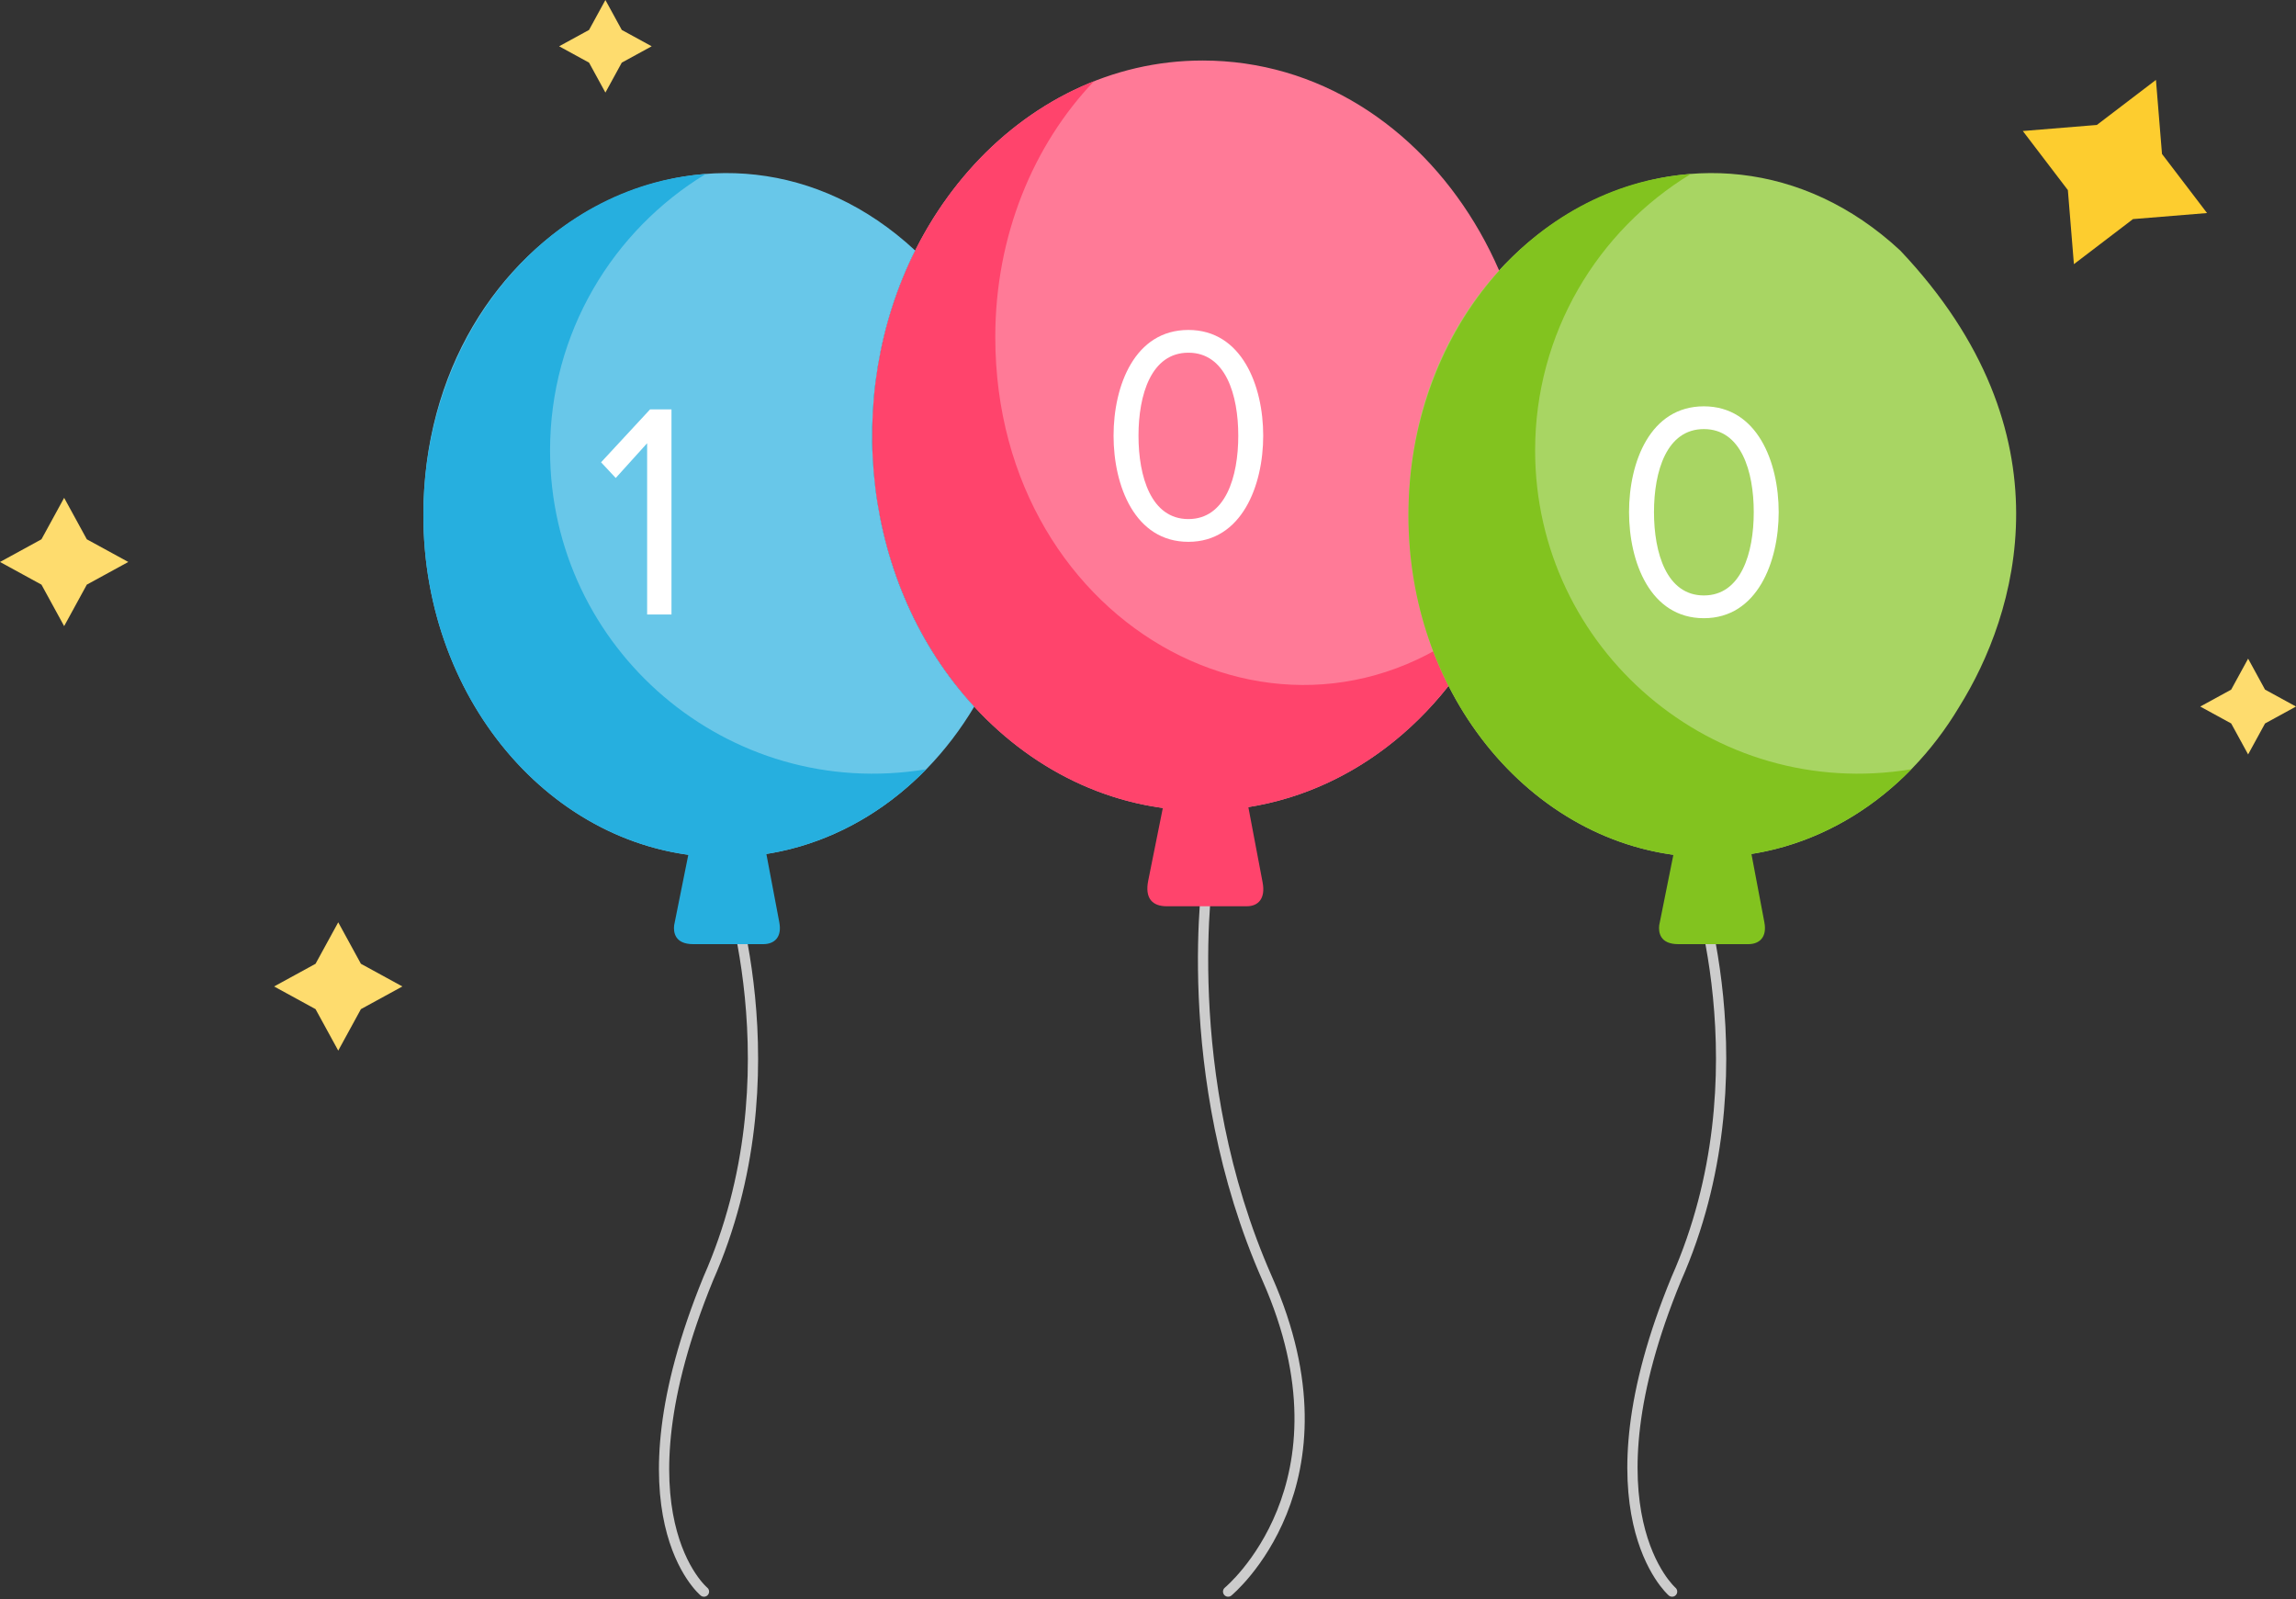 <?xml version="1.0" encoding="UTF-8"?> <svg xmlns="http://www.w3.org/2000/svg" width="224" height="156" viewBox="0 0 224 156" fill="none"><rect x="0" y="0" width="224" height="156" fill="#333333" stroke="none"/><path d="M210.336 7.795L210.926 15.019L215.321 20.784L208.097 21.374L202.333 25.77L201.743 18.545L197.348 12.781L204.572 12.19L210.336 7.795Z" fill="#FDCD2F"></path><path d="M6.258 48.566L8.47 52.612L12.516 54.824L8.47 57.036L6.258 61.082L4.045 57.036L0 54.824L4.045 52.612L6.258 48.566Z" fill="#FEDC6E"></path><path d="M32.999 89.977L35.211 94.024L39.257 96.236L35.211 98.448L32.999 102.494L30.785 98.448L26.741 96.236L30.785 94.024L32.999 89.977Z" fill="#FEDC6E"></path><path d="M219.329 64.256L220.98 67.277L224 68.928L220.98 70.579L219.329 73.599L217.677 70.579L214.658 68.928L217.677 67.277L219.329 64.256Z" fill="#FEDC6E"></path><path fill-rule="evenodd" clip-rule="evenodd" d="M59.064 0L60.661 2.92L63.579 4.515L60.661 6.111L59.064 9.031L57.468 6.111L54.549 4.515L57.468 2.92L59.064 0Z" fill="#FEDC6E"></path><g clip-path="url(#clip0_2_466)"><path d="M117.913 84.802C117.913 84.802 114.768 104.693 123.642 124.762C132.517 144.831 119.816 155.271 119.816 155.271" stroke="#CCCCCC" stroke-linecap="round"></path><path d="M165.035 84.802C165.035 84.802 172.416 104.693 163.542 124.762C154.159 147.505 163.132 155.271 163.132 155.271" stroke="#CCCCCC" stroke-linecap="round"></path><path d="M70.583 84.802C70.583 84.802 77.965 104.693 69.09 124.762C59.653 147.838 68.68 155.271 68.68 155.271" stroke="#CCCCCC" stroke-linecap="round"></path><path d="M144.928 61.397C139.285 72 129.034 79.087 117.323 79.087C99.521 79.087 85.092 62.704 85.092 42.497C85.092 22.286 99.523 5.904 117.323 5.904C139.882 5.904 155.465 31.605 147.462 55.498" fill="#FF7A97"></path><path d="M145.898 59.141C126.541 77.121 97.101 61.585 97.101 32.873C97.101 23.006 100.812 14.127 106.731 7.926C94.134 12.901 85.092 26.5 85.092 42.496C85.092 61.215 97.474 76.651 113.447 78.823L112.023 85.905C111.673 87.634 112.423 88.412 113.826 88.412H121.637C122.748 88.412 123.482 87.67 123.181 86.084L121.789 78.734C132.513 77.047 141.497 69.386 145.896 59.141H145.898Z" fill="#FF446C"></path><path d="M89.284 24.438C70.255 6.764 41.305 22.036 41.305 50.272C41.305 68.694 54.462 83.631 70.691 83.631C80.829 83.631 89.764 77.806 95.046 68.942C84.127 57.084 82.159 38.664 89.284 24.438Z" fill="#68C7E9"></path><path d="M90.37 75.045C71.022 78.244 53.664 63.305 53.664 43.943C53.664 32.514 59.746 22.505 68.85 16.976C53.477 18.057 41.305 32.549 41.305 50.27C41.305 67.335 52.592 81.406 67.152 83.391L65.769 90.27C65.695 90.934 65.82 92.109 67.634 92.109H74.451C75.577 92.109 76.299 91.407 76.031 89.984L74.768 83.311C80.725 82.371 86.113 79.406 90.37 75.045Z" fill="#26AFDF"></path><path d="M185.388 24.438C166.359 6.764 137.409 22.036 137.409 50.272C137.409 68.694 150.566 83.631 166.795 83.631C176.933 83.631 185.868 77.806 191.15 68.942C196.724 60.016 202.292 42.296 185.388 24.438Z" fill="#A8D563"></path><path d="M186.474 75.045C167.126 78.244 149.768 63.305 149.768 43.943C149.768 32.514 155.85 22.505 164.954 16.976C149.582 18.057 137.409 32.549 137.409 50.27C137.409 67.335 148.696 81.406 163.256 83.391L161.873 90.27C161.799 90.934 161.924 92.109 163.738 92.109H170.555C171.681 92.109 172.403 91.407 172.135 89.984L170.872 83.311C176.829 82.371 182.217 79.406 186.474 75.045Z" fill="#82C31F"></path><path d="M65.511 59.95V39.94H63.421L58.64 45.1L60.072 46.63L63.135 43.24V59.95H65.511Z" fill="white"></path><path d="M158.931 49.96C158.931 54.82 160.993 60.31 166.231 60.31C171.442 60.31 173.531 54.82 173.531 49.96C173.531 45.07 171.442 39.64 166.231 39.64C160.993 39.64 158.931 45.07 158.931 49.96ZM171.098 49.96C171.098 53.95 169.867 58.09 166.231 58.09C162.596 58.09 161.365 53.95 161.365 49.96C161.365 45.97 162.596 41.86 166.231 41.86C169.867 41.86 171.098 45.97 171.098 49.96Z" fill="white"></path><path d="M108.64 42.509C108.64 47.369 110.701 52.859 115.94 52.859C121.15 52.859 123.24 47.369 123.24 42.509C123.24 37.619 121.15 32.189 115.94 32.189C110.701 32.189 108.64 37.619 108.64 42.509ZM120.807 42.509C120.807 46.499 119.576 50.639 115.94 50.639C112.304 50.639 111.073 46.499 111.073 42.509C111.073 38.519 112.304 34.409 115.94 34.409C119.576 34.409 120.807 38.519 120.807 42.509Z" fill="white"></path></g><defs><clipPath id="clip0_2_466"><rect width="156.328" height="150.793" fill="white" transform="translate(41.256 5.207)"></rect></clipPath></defs></svg> 